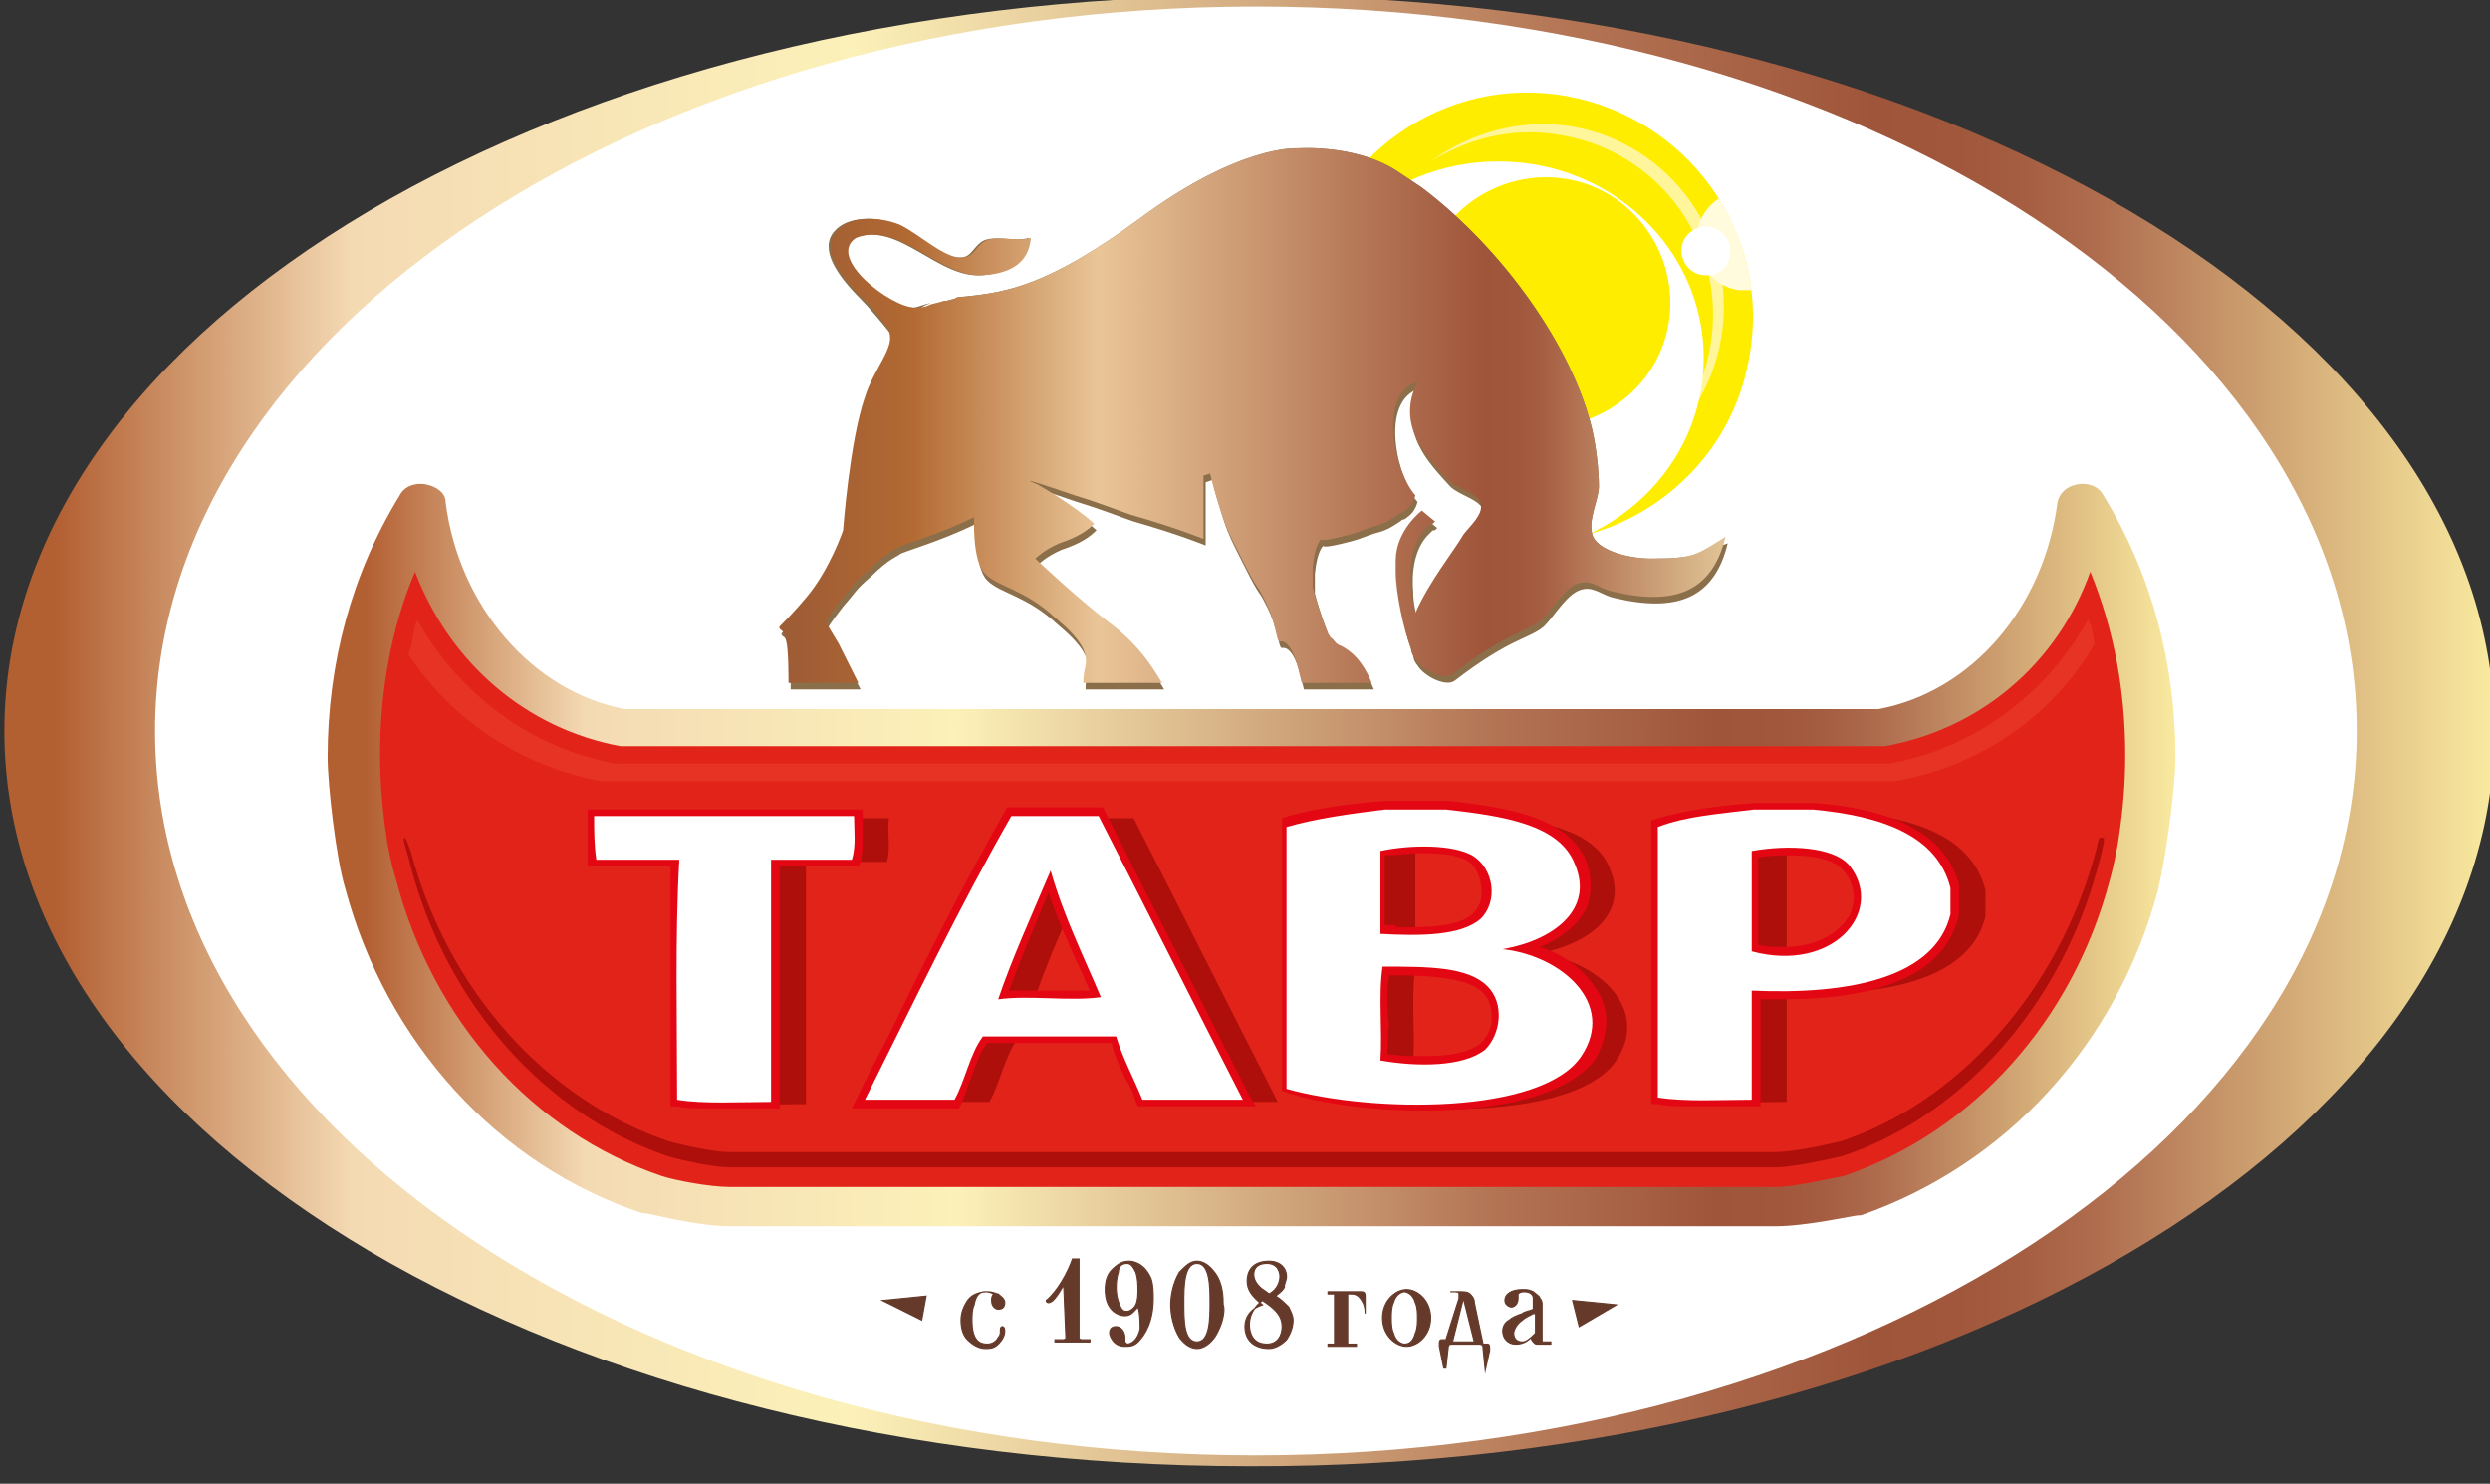 <svg width="146" height="87" viewBox="0 0 146 87" fill="none" xmlns="http://www.w3.org/2000/svg">
<rect x="0" y="0" width="146" height="87" fill="#333333" stroke="none"/>
<g clip-path="url(#clip0_1731_944)">
<path d="M73.255 85.593C33.297 85.593 0.768 66.401 0.768 42.86C0.768 19.319 33.297 0.128 73.255 0.128C113.213 0.128 145.871 19.319 145.871 42.86C145.871 66.401 113.341 85.593 73.255 85.593Z" fill="white"/>
<path d="M104.121 71.903H42.776C40.855 71.903 38.037 71.135 37.781 71.135H37.653C29.2 68.321 22.669 61.156 20.235 52.072C19.723 50.409 19.211 46.059 19.211 44.396C19.211 38.894 20.62 33.648 23.437 29.043C23.693 28.531 24.334 28.275 24.974 28.403C25.614 28.531 26.127 28.915 26.127 29.427C26.895 35.568 31.25 40.557 36.629 41.581H110.141C115.648 40.557 119.874 35.568 120.643 29.427C120.771 28.915 121.155 28.531 121.795 28.403C122.435 28.275 123.076 28.531 123.332 29.043C126.15 33.648 127.558 38.894 127.558 44.396C127.558 46.059 127.046 50.025 126.534 52.2C124.1 61.284 117.569 68.321 109.116 71.263H108.988C108.732 71.263 105.914 71.903 104.121 71.903Z" fill="url(#paint0_linear_1731_944)"/>
<path d="M38.806 68.96C39.575 69.216 41.624 69.6 42.776 69.6H104.122C105.275 69.6 107.324 69.088 108.092 68.96C115.648 66.401 121.54 59.877 123.717 51.56C123.973 50.665 124.229 49.257 124.229 49.129C124.485 47.466 124.613 45.931 124.613 44.268C124.613 40.557 123.973 36.975 122.564 33.521C120.643 38.894 116.161 42.732 110.526 43.756C110.397 43.756 110.269 43.756 110.269 43.756H36.629C36.501 43.756 36.373 43.756 36.373 43.756C30.866 42.732 26.383 38.894 24.334 33.521C22.925 36.847 22.285 40.557 22.285 44.268C22.285 45.803 22.413 47.466 22.669 49.129C22.669 49.257 22.925 50.665 23.182 51.432C25.359 59.877 31.25 66.401 38.806 68.96Z" fill="#E2231A"/>
<path fill-rule="evenodd" clip-rule="evenodd" d="M35.219 45.803C35.347 45.803 35.604 45.803 35.732 45.803H110.653C110.781 45.803 111.037 45.803 111.165 45.803C116.16 44.907 120.386 41.965 122.819 37.743C122.691 37.231 122.691 36.719 122.435 36.335C120.002 40.685 115.776 43.884 110.781 44.779C110.653 44.779 110.397 44.779 110.269 44.779H36.628C36.5 44.779 36.244 44.779 36.116 44.779C31.121 43.884 26.895 40.685 24.462 36.335C24.205 36.975 24.205 37.743 23.949 38.382C26.511 42.221 30.481 44.907 35.219 45.803Z" fill="#E63323"/>
<path d="M87.343 31.602C80.171 30.322 75.305 23.541 76.585 16.377C77.866 9.212 84.654 4.35 91.826 5.629C98.998 6.909 103.864 13.69 102.584 20.854C101.431 28.019 94.515 32.881 87.343 31.602Z" fill="#FFED00"/>
<path d="M91.571 7.932C97.462 8.956 101.304 14.457 100.28 20.343C99.767 23.157 98.359 25.46 96.181 26.996C98.615 25.46 100.408 22.901 100.92 19.831C101.945 13.946 97.974 8.444 92.211 7.421C89.138 6.909 86.192 7.804 83.887 9.468C86.192 8.06 88.882 7.421 91.571 7.932Z" fill="#FFF59B"/>
<path d="M100.79 11.643C100.15 12.027 99.638 12.794 99.51 13.562C99.254 15.225 100.278 16.76 101.943 17.016C102.199 17.016 102.455 17.016 102.712 17.016C102.455 15.097 101.815 13.178 100.79 11.643Z" fill="#FFFBDC"/>
<path d="M87.857 32.497C94.506 32.497 99.896 27.342 99.896 20.982C99.896 14.623 94.506 9.468 87.857 9.468C81.208 9.468 75.818 14.623 75.818 20.982C75.818 27.342 81.208 32.497 87.857 32.497Z" fill="white"/>
<path d="M89.393 24.948C85.423 24.309 82.733 20.471 83.374 16.504C84.014 12.538 87.856 9.851 91.826 10.491C95.796 11.131 98.486 14.969 97.846 18.935C97.205 22.901 93.363 25.588 89.393 24.948Z" fill="#FFED00"/>
<path d="M99.766 16.121C98.998 15.993 98.485 15.225 98.613 14.457C98.741 13.69 99.51 13.178 100.278 13.306C101.047 13.434 101.559 14.201 101.431 14.969C101.303 15.865 100.534 16.248 99.766 16.121Z" fill="white"/>
<path d="M54.558 17.784C54.302 17.784 53.789 18.04 53.533 18.04C52.124 18.04 48.282 15.097 50.075 13.946C52.765 12.922 55.07 16.504 57.76 16.121C59.04 15.993 60.193 15.481 60.321 13.946C59.681 14.201 58.528 13.818 57.76 14.073C57.119 14.329 56.991 15.097 56.351 15.097C55.326 15.225 53.917 13.818 52.637 13.178C51.356 12.666 49.691 12.666 48.923 13.562C48.026 14.585 49.051 16.121 50.459 17.528C50.972 18.04 51.612 18.807 52.124 19.447C52.252 19.447 52.252 19.703 52.124 19.959C52.252 19.575 52.637 19.191 53.021 18.807C53.533 18.424 54.045 17.912 54.558 17.784Z" fill="#8B6E4A"/>
<path d="M52.38 19.063C51.867 18.552 51.355 17.784 50.971 17.4C50.715 17.144 50.331 16.76 50.074 16.377C50.843 17.272 52.123 18.04 53.148 18.296L53.02 18.424C52.636 18.679 52.508 18.807 52.38 19.063ZM57.502 15.737C57.246 15.737 56.99 15.737 56.734 15.609C57.118 15.481 57.374 15.225 57.63 14.969C57.759 14.713 57.887 14.585 58.015 14.585C58.143 14.585 58.399 14.457 58.655 14.457C58.783 14.457 59.039 14.457 59.167 14.457C59.295 14.457 59.552 14.457 59.68 14.457C59.808 14.457 59.808 14.457 59.808 14.457C59.552 15.225 58.911 15.481 57.759 15.609C57.759 15.737 57.63 15.737 57.502 15.737ZM49.178 15.097C49.05 14.713 49.05 14.329 49.306 14.073C49.178 14.329 49.178 14.713 49.178 15.097Z" fill="#8B6E4A"/>
<path d="M96.821 32.753C95.413 32.753 93.62 32.241 93.364 31.346C93.107 30.45 93.748 29.299 93.748 28.531C93.748 27.635 93.62 26.356 93.364 25.204C92.211 20.343 88.113 14.585 83.374 11.003L81.837 9.979C79.404 8.444 76.074 8.7 76.074 8.7C76.074 8.7 72.744 8.444 66.853 12.794C61.474 16.76 59.041 17.144 56.479 17.4C56.351 17.4 56.095 17.4 55.967 17.528C55.839 17.528 55.583 17.656 55.327 17.656C54.046 18.04 53.79 18.296 53.149 18.935C52.637 19.447 51.997 18.679 52.253 19.831C52.637 20.727 51.356 22.006 50.844 23.669C49.948 26.228 49.563 31.474 49.563 31.474C49.563 31.474 48.795 33.776 47.386 35.44C45.977 37.103 45.721 37.103 45.849 37.231C45.849 37.359 46.106 37.231 46.234 37.998C46.362 38.51 46.362 40.046 46.362 40.429H50.46C50.332 40.173 49.82 39.15 49.307 38.127C48.539 36.847 48.539 36.847 48.539 36.847C48.539 36.847 48.539 36.719 49.435 35.568C50.332 34.544 50.076 34.672 51.1 33.776C52.125 32.753 52.637 32.625 52.765 32.497C52.893 32.369 55.199 31.729 57.248 30.706C57.248 30.706 57.12 33.265 57.888 34.032C58.657 34.8 60.193 34.928 61.986 36.591C63.523 37.871 63.907 38.638 63.779 39.406C63.651 39.918 63.651 40.301 63.651 40.429H68.262C68.006 40.046 67.237 38.51 65.444 37.103C63.395 35.568 60.834 33.137 60.834 33.137C60.834 33.137 61.346 32.625 62.242 32.241C63.395 31.857 63.907 31.474 64.292 31.09C63.011 29.938 60.962 28.787 60.962 28.787C60.962 28.787 59.041 28.019 63.139 29.427C64.804 29.938 65.7 30.322 66.469 30.578C69.158 31.346 70.695 31.985 70.695 31.985C70.695 31.985 70.695 31.729 70.695 31.218V28.275L71.079 28.147C71.207 28.659 71.335 29.171 71.463 29.554C71.976 31.346 72.232 31.729 73 33.265C73.897 35.056 73.769 34.544 74.153 35.312C75.049 36.975 74.921 37.998 75.177 37.998C75.818 37.871 76.202 39.406 76.202 39.406L76.458 40.429H80.556C80.3 39.79 79.788 38.766 78.763 38.254C78.379 38.127 78.379 37.871 78.123 37.743C78.123 37.615 77.995 37.615 77.995 37.487C77.867 37.231 77.355 35.824 77.099 34.8C77.099 34.416 77.099 34.032 77.099 33.648C77.227 32.241 77.611 31.985 77.611 31.985C77.611 31.985 77.355 32.241 79.276 31.729C79.788 31.602 80.3 31.346 80.813 31.218C81.325 31.09 81.709 30.834 82.093 30.578C82.221 30.45 82.35 30.45 82.35 30.45C82.734 30.194 82.99 29.938 83.118 29.427C81.965 28.147 80.813 23.541 83.246 22.773C81.965 25.332 83.758 27.123 85.039 28.531C85.551 29.043 86.832 29.299 86.96 29.938C87.088 30.578 86.32 31.218 85.935 31.729C85.423 32.625 83.886 34.544 83.118 36.335C82.99 35.824 82.862 35.312 82.862 34.672C82.734 33.137 83.118 31.985 83.758 31.346L83.886 31.218C84.014 31.09 84.014 31.09 84.142 31.09C84.27 30.962 84.27 30.962 84.27 30.962L83.502 30.322C83.502 30.322 81.965 31.474 81.965 33.265C81.965 33.265 81.965 33.265 81.965 33.393C81.965 33.521 81.965 33.776 81.965 33.904C81.965 35.184 82.478 37.487 82.862 38.382C82.862 38.638 82.99 38.894 83.118 39.022C83.502 39.662 84.783 40.301 85.295 39.918C88.625 37.359 89.649 37.487 90.546 36.719C91.186 36.079 91.955 34.672 92.851 34.544C93.492 34.416 94.004 34.928 94.644 35.056C98.358 35.952 100.535 35.056 101.304 31.857C99.511 32.497 99.383 32.753 96.821 32.753Z" fill="#8B6E4A"/>
<path d="M146.256 42.86C146.256 19.063 113.598 -0.256 73.256 -0.256C32.914 -0.256 0.256 19.063 0.256 42.86C0.256 66.657 32.914 85.977 73.256 85.977C113.598 86.104 146.256 66.785 146.256 42.86ZM9.093 42.86C9.093 19.447 38.037 0.384 73.64 0.384C109.244 0.384 138.187 19.319 138.187 42.86C138.187 66.273 109.244 85.337 73.64 85.337C37.908 85.337 9.093 66.273 9.093 42.86Z" fill="url(#paint1_linear_1731_944)"/>
<path fill-rule="evenodd" clip-rule="evenodd" d="M83.246 47.722C84.398 47.722 85.551 47.722 86.832 47.722C90.289 48.106 93.491 48.618 94.388 50.921C95.54 53.607 93.107 55.398 90.161 55.91C93.619 56.294 96.821 59.109 94.772 62.179C92.467 65.634 82.477 65.506 77.482 64.099C77.482 58.981 77.482 53.863 77.482 48.746C79.275 48.106 81.197 47.85 83.246 47.722ZM88.881 53.991C89.905 52.968 89.649 51.048 88.368 50.281C87.216 49.641 84.782 49.641 82.989 50.025C82.989 51.688 82.989 53.352 82.989 54.887C85.295 55.015 87.728 55.143 88.881 53.991ZM89.137 61.668C90.033 60.772 90.289 59.109 89.265 57.957C88.112 56.806 85.807 56.806 82.989 56.806C82.733 58.469 82.989 60.516 82.861 62.307C85.167 62.691 87.856 62.819 89.137 61.668Z" fill="#AE0F0A"/>
<path fill-rule="evenodd" clip-rule="evenodd" d="M104.891 47.594C106.044 47.594 107.196 47.594 108.349 47.594C112.447 47.978 115.649 49.129 116.417 52.2C116.417 52.712 116.417 53.224 116.417 53.735C115.521 57.446 110.526 58.469 104.763 58.213C104.763 60.388 104.763 62.435 104.763 64.61C102.97 64.61 100.921 64.738 99.256 64.482C99.256 59.237 99.256 53.863 99.256 48.618C100.921 48.106 102.842 47.85 104.891 47.594ZM110.526 50.921C109.63 49.769 106.94 49.641 104.763 50.025C104.763 51.944 104.763 53.991 104.763 55.91C109.501 57.19 112.575 53.607 110.526 50.921Z" fill="#AE0F0A"/>
<path fill-rule="evenodd" clip-rule="evenodd" d="M36.885 47.978C42.008 47.978 47.002 47.978 52.125 47.978C51.997 48.746 52.253 49.769 51.997 50.537C50.46 50.537 48.795 50.537 47.258 50.537C47.258 55.271 47.258 60.004 47.258 64.738C45.465 64.738 43.288 64.866 41.751 64.61C41.751 60.004 41.623 55.015 41.88 50.537C40.215 50.537 38.55 50.537 37.013 50.537C36.885 49.641 36.885 48.873 36.885 47.978Z" fill="#AE0F0A"/>
<path fill-rule="evenodd" clip-rule="evenodd" d="M61.346 47.978C63.011 47.978 64.804 47.978 66.469 47.978C69.287 53.479 72.104 59.109 74.922 64.61C73.001 64.61 70.952 64.61 69.031 64.61C68.518 63.331 67.878 62.179 67.494 60.9C64.932 60.9 62.243 60.9 59.681 60.9C58.913 61.923 58.657 63.459 58.017 64.61C56.224 64.61 54.559 64.61 52.766 64.61C55.583 59.109 58.273 53.352 61.346 47.978ZM60.578 58.853C62.371 58.597 64.804 58.981 66.597 58.725C65.573 56.294 64.42 53.991 63.652 51.304C62.627 53.735 61.346 56.422 60.578 58.853Z" fill="#AE0F0A"/>
<path fill-rule="evenodd" clip-rule="evenodd" d="M83.374 65.122C80.557 65.122 77.611 64.738 75.562 64.099L75.178 63.971V47.978L75.562 47.85C77.355 47.338 79.532 47.082 81.325 46.954C82.606 46.954 83.758 46.954 84.911 46.954C88.241 47.338 91.827 47.85 92.98 50.409C93.364 51.432 93.364 52.456 92.98 53.352C92.467 54.247 91.571 55.015 90.29 55.526C91.955 56.038 93.236 57.19 93.876 58.469C94.388 59.621 94.26 60.9 93.492 62.179C91.443 64.738 86.32 65.122 83.374 65.122ZM81.325 61.796C82.094 61.923 82.862 61.923 83.63 61.923C85.167 61.923 86.192 61.668 86.832 61.156C87.216 60.772 87.472 60.26 87.472 59.748C87.472 59.109 87.344 58.597 86.96 58.213C86.064 57.318 83.886 57.19 81.709 57.19H81.453C81.325 58.085 81.325 59.109 81.453 60.132C81.325 60.644 81.453 61.156 81.325 61.796ZM81.837 54.375C83.63 54.375 85.68 54.375 86.448 53.479C86.832 53.096 86.96 52.456 86.832 51.816C86.704 51.176 86.448 50.665 85.936 50.409C85.423 50.153 84.527 50.025 83.374 50.025C82.606 50.025 81.966 50.153 81.197 50.153V54.247H81.837V54.375Z" fill="#E30613"/>
<path fill-rule="evenodd" clip-rule="evenodd" d="M81.197 47.466C82.349 47.466 83.502 47.466 84.783 47.466C88.241 47.85 91.442 48.362 92.339 50.665C93.492 53.352 91.058 55.143 88.112 55.654C91.57 56.038 94.772 58.853 92.723 61.923C90.418 65.378 80.428 65.25 75.434 63.843C75.434 58.725 75.434 53.607 75.434 48.49C77.227 47.978 79.148 47.722 81.197 47.466ZM86.832 53.863C87.856 52.84 87.6 50.921 86.32 50.153C85.167 49.513 82.734 49.513 80.941 49.897C80.941 51.56 80.941 53.224 80.941 54.759C83.246 54.887 85.679 54.887 86.832 53.863ZM87.088 61.54C87.984 60.644 88.241 58.853 87.216 57.829C86.063 56.678 83.758 56.678 81.069 56.678C80.812 58.341 81.069 60.388 80.941 62.179C83.118 62.563 85.807 62.563 87.088 61.54Z" fill="white"/>
<path fill-rule="evenodd" clip-rule="evenodd" d="M99.256 64.866C98.359 64.866 97.719 64.866 97.207 64.738H96.822V48.106L97.207 47.978C98.999 47.466 101.049 47.21 102.97 47.082C102.97 47.082 105.531 47.082 106.428 47.082C109.629 47.338 113.984 48.234 114.88 51.944V53.607C114.112 56.934 110.654 58.597 104.506 58.597C104.122 58.597 103.61 58.597 103.226 58.597C103.226 60.516 103.226 64.866 103.226 64.866H102.713C102.457 64.866 102.201 64.866 101.945 64.866C101.561 64.866 101.049 64.866 100.664 64.866C100.152 64.866 99.64 64.866 99.256 64.866ZM103.098 55.398C103.61 55.526 104.122 55.526 104.635 55.526C106.428 55.526 107.836 54.759 108.477 53.607C108.861 52.712 108.733 51.816 108.092 51.048C107.58 50.409 106.428 50.153 104.891 50.153C104.378 50.153 103.738 50.153 103.098 50.281C103.098 51.944 103.098 53.735 103.098 55.398Z" fill="#E30613"/>
<path fill-rule="evenodd" clip-rule="evenodd" d="M102.84 47.466C103.993 47.466 105.145 47.466 106.298 47.466C110.396 47.85 113.598 49.002 114.366 52.072C114.366 52.584 114.366 53.096 114.366 53.607C113.47 57.318 108.475 58.341 102.712 58.085C102.712 60.26 102.712 62.307 102.712 64.482C100.919 64.482 98.87 64.61 97.205 64.354C97.205 59.109 97.205 53.735 97.205 48.49C98.87 47.85 100.791 47.722 102.84 47.466ZM108.475 50.793C107.579 49.641 104.889 49.513 102.712 49.897C102.712 51.816 102.712 53.863 102.712 55.782C107.451 57.062 110.524 53.479 108.475 50.793Z" fill="white"/>
<path fill-rule="evenodd" clip-rule="evenodd" d="M41.751 64.994C40.855 64.994 40.214 64.994 39.702 64.866H39.318V64.482C39.318 62.691 39.318 60.9 39.318 58.981C39.318 56.294 39.318 53.479 39.318 50.793H34.451V47.466H50.588V47.978C50.588 48.234 50.588 48.618 50.588 48.873C50.588 49.513 50.588 50.025 50.46 50.537L50.332 50.793H45.721V64.994H45.209C44.953 64.994 44.697 64.994 44.441 64.994C44.056 64.994 43.544 64.994 43.16 64.994C42.648 64.994 42.135 64.994 41.751 64.994Z" fill="#E30613"/>
<path fill-rule="evenodd" clip-rule="evenodd" d="M34.836 47.85C39.959 47.85 44.953 47.85 50.076 47.85C50.076 48.618 50.204 49.641 49.948 50.409C48.411 50.409 46.746 50.409 45.21 50.409C45.21 55.143 45.21 59.877 45.21 64.61C43.417 64.61 41.239 64.738 39.703 64.482C39.703 59.877 39.575 54.887 39.831 50.409C38.166 50.409 36.501 50.409 34.964 50.409C34.836 49.513 34.836 48.746 34.836 47.85Z" fill="white"/>
<path fill-rule="evenodd" clip-rule="evenodd" d="M50.331 64.227C51.1 62.563 51.996 61.028 52.765 59.365C54.686 55.398 56.735 51.432 58.912 47.594L59.04 47.338H64.675L66.34 50.665C68.645 55.143 70.951 59.748 73.256 64.227L73.64 64.866H66.725L66.596 64.61C66.468 64.099 66.212 63.587 65.956 63.203C65.7 62.563 65.316 61.923 65.188 61.156C62.754 61.156 60.321 61.156 57.888 61.156C57.503 61.668 57.247 62.307 56.991 63.075C56.735 63.587 56.607 64.227 56.351 64.738L56.223 64.994H49.947L50.331 64.227ZM61.474 52.328C60.705 54.247 59.809 56.294 59.168 58.085C59.553 58.085 59.937 58.085 60.321 58.085C60.705 58.085 61.089 58.085 61.474 58.085C61.858 58.085 62.242 58.085 62.626 58.085C63.139 58.085 63.523 58.085 63.907 58.085C63.651 57.574 63.523 57.19 63.267 56.678C62.626 55.271 61.986 53.863 61.474 52.328Z" fill="#E30613"/>
<path fill-rule="evenodd" clip-rule="evenodd" d="M59.297 47.85C60.962 47.85 62.755 47.85 64.42 47.85C67.238 53.352 70.055 58.981 72.873 64.482C70.952 64.482 68.903 64.482 66.982 64.482C66.469 63.203 65.829 62.051 65.445 60.772C62.883 60.772 60.194 60.772 57.633 60.772C56.864 61.796 56.608 63.331 55.968 64.482C54.175 64.482 52.51 64.482 50.717 64.482C53.534 58.853 56.224 53.224 59.297 47.85ZM58.529 58.597C60.322 58.341 62.755 58.725 64.548 58.469C63.524 56.038 62.371 53.735 61.603 51.048C60.578 53.479 59.297 56.294 58.529 58.597Z" fill="white"/>
<path d="M92.595 77.788L94.772 76.509L92.211 76.253L92.595 77.788Z" fill="#663A2A" stroke="#663A2A" stroke-width="0.068" stroke-miterlimit="10"/>
<path d="M54.045 77.404L51.74 76.253L54.302 75.997L54.045 77.404Z" fill="#663A2A" stroke="#663A2A" stroke-width="0.068" stroke-miterlimit="10"/>
<path d="M57.76 75.741C57.632 75.741 57.248 75.741 57.12 76.509C56.992 76.765 56.992 77.148 56.992 77.404C56.992 78.684 57.504 78.812 57.888 78.812C58.145 78.812 58.401 78.684 58.529 78.428C58.657 78.3 58.657 78.172 58.657 78.044C58.657 77.916 58.657 77.788 58.785 77.788C58.785 77.788 58.913 77.788 58.913 78.044C58.913 78.3 58.785 78.556 58.529 78.812C58.273 79.068 58.017 79.068 57.76 79.068C57.376 79.068 56.992 78.812 56.736 78.556C56.48 78.3 56.352 77.916 56.352 77.404C56.352 77.021 56.48 76.637 56.736 76.253C56.992 75.869 57.504 75.741 57.888 75.741C58.273 75.741 58.401 75.869 58.529 75.869C58.657 75.997 58.913 76.125 58.913 76.381C58.913 76.637 58.785 76.765 58.529 76.765C58.401 76.765 58.145 76.637 58.145 76.253C58.145 76.125 58.145 75.997 58.273 75.869C58.017 75.741 57.888 75.741 57.76 75.741Z" fill="#663A2A" stroke="#663A2A" stroke-width="0.068" stroke-miterlimit="10"/>
<path d="M62.37 75.357C61.986 75.997 61.73 76.381 61.474 76.381C61.474 76.381 61.346 76.381 61.346 76.253C61.986 75.741 62.626 74.59 62.883 73.822H63.267V78.428C63.267 78.556 63.395 78.556 63.523 78.556H63.907V78.684H61.858V78.556H62.242C62.37 78.556 62.498 78.556 62.498 78.428L62.37 75.357Z" fill="#663A2A" stroke="#663A2A" stroke-width="0.068" stroke-miterlimit="10"/>
<path d="M66.726 76.637C66.47 76.893 66.341 77.148 65.957 77.148C65.701 77.148 65.317 77.021 65.061 76.637C64.805 76.253 64.805 75.741 64.805 75.613C64.805 75.102 64.933 74.718 65.189 74.462C65.573 74.078 65.829 73.95 66.213 73.95C66.47 73.95 67.11 74.078 67.494 74.974C67.622 75.357 67.622 75.869 67.622 76.125C67.622 77.532 67.11 78.3 66.726 78.684C66.47 78.94 66.213 78.94 65.957 78.94C65.829 78.94 65.573 78.94 65.317 78.684C65.189 78.556 65.061 78.3 65.061 78.172C65.061 77.916 65.189 77.788 65.445 77.788C65.701 77.788 65.957 78.044 65.957 78.428C65.957 78.556 65.957 78.556 65.957 78.684L66.085 78.812C66.341 78.812 66.726 78.556 66.854 77.916C66.854 77.532 66.854 77.021 66.726 76.637ZM66.598 76.509C66.726 76.253 66.726 75.869 66.726 75.613C66.726 75.357 66.726 74.974 66.598 74.59C66.47 74.334 66.341 74.078 66.085 74.078C65.701 74.078 65.573 74.334 65.573 74.59C65.445 74.974 65.445 75.357 65.445 75.485C65.445 75.997 65.573 76.381 65.701 76.637C65.829 76.893 65.957 76.893 66.085 76.893C66.213 76.893 66.47 76.765 66.598 76.509Z" fill="#663A2A" stroke="#663A2A" stroke-width="0.068" stroke-miterlimit="10"/>
<path d="M71.208 78.428C70.824 78.94 70.439 79.068 70.183 79.068C69.927 79.068 69.543 78.94 69.159 78.428C68.775 77.788 68.647 77.021 68.647 76.509C68.647 75.997 68.775 75.229 69.159 74.59C69.543 74.206 69.799 73.95 70.183 73.95C70.439 73.95 70.824 74.078 71.208 74.59C71.72 75.229 71.72 76.125 71.72 76.509C71.848 76.765 71.72 77.66 71.208 78.428ZM70.183 74.078C69.415 74.078 69.415 75.485 69.415 76.381C69.415 77.404 69.415 78.684 70.183 78.684C70.952 78.684 70.952 77.276 70.952 76.381C70.952 75.485 70.952 74.078 70.183 74.078Z" fill="#663A2A" stroke="#663A2A" stroke-width="0.068" stroke-miterlimit="10"/>
<path d="M73.128 75.102C73.128 74.59 73.384 73.95 74.409 73.95C75.049 73.95 75.433 74.334 75.433 74.846C75.433 75.102 75.305 75.229 75.305 75.485C75.177 75.741 74.921 75.869 74.793 75.997C75.049 76.125 75.305 76.381 75.561 76.637C75.689 76.893 75.817 77.148 75.817 77.404C75.817 77.788 75.689 78.172 75.433 78.556C75.049 78.94 74.665 79.068 74.409 79.068C73.512 79.068 73 78.556 73 77.788C73 77.66 73 77.148 73.512 76.765C73.512 76.765 73.64 76.637 74.025 76.509C73.384 75.997 73.128 75.613 73.128 75.102ZM73.256 77.66C73.256 78.044 73.384 78.812 74.281 78.812C74.921 78.812 75.177 78.3 75.177 77.788C75.177 77.148 74.793 76.765 74.025 76.253C73.512 76.637 73.256 77.148 73.256 77.66ZM75.049 74.846C75.049 74.59 74.921 74.078 74.281 74.078C73.768 74.078 73.512 74.334 73.512 74.718C73.512 75.102 73.768 75.357 73.897 75.485C74.025 75.613 74.281 75.741 74.409 75.869C74.921 75.613 75.049 75.102 75.049 74.846Z" fill="#663A2A" stroke="#663A2A" stroke-width="0.068" stroke-miterlimit="10"/>
<path d="M80.044 77.021C80.044 76.893 80.044 76.637 79.916 76.381C79.66 75.869 79.404 75.869 79.148 75.869H79.02V78.684V78.812H79.532V78.94H77.867V78.812H78.251C78.251 78.812 78.251 78.812 78.251 78.684V75.997V75.869H77.867V75.741H79.788C79.916 75.741 80.044 75.741 80.044 75.997V77.021Z" fill="#663A2A" stroke="#663A2A" stroke-width="0.068" stroke-miterlimit="10"/>
<path d="M83.886 77.276C83.886 78.3 83.118 78.94 82.477 78.94C81.837 78.94 81.068 78.3 81.068 77.276C81.068 76.253 81.837 75.613 82.477 75.613C83.118 75.613 83.886 76.253 83.886 77.276ZM82.989 78.172C83.118 77.916 83.118 77.532 83.118 77.276C83.118 77.021 83.118 76.637 82.989 76.381C82.861 75.869 82.477 75.741 82.349 75.741C82.221 75.741 81.837 75.869 81.709 76.381C81.581 76.637 81.581 77.021 81.581 77.276C81.581 77.532 81.581 77.916 81.709 78.172C81.837 78.684 82.221 78.812 82.349 78.812C82.605 78.812 82.861 78.684 82.989 78.172Z" fill="#663A2A" stroke="#663A2A" stroke-width="0.068" stroke-miterlimit="10"/>
<path d="M85.039 75.741H85.295C85.423 75.741 85.551 75.741 85.679 75.741C85.807 75.741 86.063 75.741 86.191 75.869C86.32 75.997 86.448 76.125 86.448 76.381L86.96 78.812H87.216C87.344 78.812 87.344 78.94 87.344 79.068V79.196L87.088 80.347L86.96 79.068C86.96 78.94 86.96 78.812 86.704 78.812H85.167C85.039 78.812 84.911 78.812 84.911 79.068L84.783 80.219H84.655L84.398 78.94V78.812C84.398 78.684 84.398 78.556 84.526 78.556H84.783L85.551 76.125C85.551 75.997 85.551 75.869 85.551 75.869C85.551 75.741 85.423 75.741 85.167 75.741H85.039ZM85.807 76.125L85.167 78.684H86.448L85.807 76.125Z" fill="#663A2A" stroke="#663A2A" stroke-width="0.068" stroke-miterlimit="10"/>
<path d="M89.906 76.125C89.906 75.869 89.65 75.741 89.394 75.741C89.266 75.741 89.138 75.741 89.01 75.869C89.01 75.997 89.01 75.997 89.01 76.125C89.01 76.509 88.754 76.637 88.626 76.637C88.498 76.637 88.241 76.509 88.241 76.253C88.241 75.869 88.626 75.613 89.266 75.613C89.522 75.613 89.65 75.613 89.906 75.741C90.034 75.869 90.29 75.997 90.29 76.125C90.418 76.253 90.418 76.381 90.418 76.509V76.637V78.556C90.418 78.684 90.418 78.684 90.547 78.684H90.931V78.812H90.29H90.162C90.034 78.812 90.034 78.812 89.906 78.684C89.906 78.684 89.778 78.556 89.778 78.428C89.394 78.812 89.01 78.812 88.882 78.812C88.369 78.812 88.113 78.428 88.113 78.044C88.113 77.788 88.241 77.532 88.498 77.404C88.626 77.276 88.882 77.148 89.266 77.021C89.394 76.893 89.65 76.893 89.906 76.765V76.125ZM89.906 77.021C89.65 77.148 89.394 77.276 89.266 77.404C88.882 77.66 88.754 78.044 88.754 78.172C88.754 78.556 89.01 78.684 89.266 78.684C89.522 78.684 89.778 78.428 90.034 78.172V77.021H89.906Z" fill="#663A2A" stroke="#663A2A" stroke-width="0.068" stroke-miterlimit="10"/>
<path d="M96.82 32.753C95.412 32.753 93.619 32.241 93.363 31.346C93.106 30.45 93.747 29.299 93.747 28.531C93.747 27.635 93.619 26.356 93.363 25.204C92.21 20.343 88.112 14.585 83.373 11.003L81.836 9.979C79.403 8.444 76.073 8.7 76.073 8.7C76.073 8.7 72.743 8.444 66.852 12.794C61.473 16.76 59.04 17.144 56.478 17.4C56.35 17.4 56.094 17.4 55.966 17.528C55.838 17.528 55.582 17.656 55.326 17.656C54.942 17.784 54.685 17.784 54.429 17.912C54.173 18.04 53.789 18.04 53.661 18.04C52.252 18.04 48.41 15.097 50.203 13.946C52.892 12.922 55.198 16.504 57.887 16.121C59.168 15.993 60.321 15.481 60.449 13.946C59.808 14.201 58.656 13.818 57.887 14.073C57.247 14.329 57.119 15.097 56.478 15.097C55.454 15.225 54.045 13.818 52.764 13.178C51.484 12.666 49.819 12.666 49.05 13.562C48.154 14.585 49.178 16.121 50.587 17.528C51.099 17.912 51.74 18.807 52.124 19.319C52.124 19.319 52.124 19.319 52.124 19.447C52.508 20.343 51.228 21.622 50.715 23.285C49.819 25.844 49.435 31.09 49.435 31.09C49.435 31.09 48.666 33.393 47.257 35.056C45.849 36.719 45.593 36.719 45.721 36.847C45.721 36.975 45.977 36.847 46.105 37.615C46.233 38.127 46.233 39.662 46.233 40.046H50.331C50.203 39.79 49.691 38.766 49.178 37.743C48.41 36.463 48.41 36.463 48.41 36.463C48.41 36.463 48.41 36.335 49.306 35.184C50.203 34.16 49.947 34.288 50.971 33.393C51.996 32.369 52.508 32.241 52.636 32.113C52.764 31.985 55.07 31.346 57.119 30.322C57.119 30.322 56.991 32.881 57.759 33.648C58.528 34.416 60.064 34.544 61.857 36.207C63.394 37.487 63.778 38.254 63.65 39.022C63.522 39.534 63.522 39.918 63.522 40.046H68.133C67.877 39.662 67.108 38.127 65.315 36.719C63.266 35.184 60.705 32.753 60.705 32.753C60.705 32.753 61.217 32.241 62.114 31.857C63.266 31.474 63.778 31.09 64.163 30.706C62.882 29.554 60.833 28.403 60.833 28.403C60.833 28.403 58.912 27.635 63.01 29.043C64.675 29.554 65.571 29.938 66.34 30.194C69.029 30.962 70.566 31.602 70.566 31.602C70.566 31.602 70.566 31.346 70.566 30.834V27.891L70.95 27.763C71.078 28.275 71.207 28.787 71.335 29.171C71.847 30.962 72.103 31.346 72.871 32.881C73.768 34.672 73.64 34.16 74.024 34.928C74.921 36.591 74.793 37.615 75.049 37.615C75.689 37.487 76.073 39.022 76.073 39.022L76.329 40.046H80.428C80.171 39.406 79.659 38.382 78.635 37.871C78.25 37.743 78.25 37.487 77.994 37.359C77.994 37.231 77.866 37.231 77.866 37.103C77.738 36.847 77.226 35.44 76.97 34.416C76.97 34.032 76.97 33.648 76.97 33.265C77.098 31.857 77.482 31.602 77.482 31.602C77.482 31.602 77.226 31.857 79.147 31.346C79.659 31.218 80.171 30.962 80.684 30.834C81.196 30.706 81.58 30.45 81.964 30.194C82.093 30.066 82.221 30.066 82.221 30.066C82.605 29.81 82.861 29.554 82.989 29.043C81.836 27.763 80.684 23.157 83.117 22.39C81.836 24.948 83.629 26.74 84.91 28.147C85.422 28.659 86.703 28.915 86.831 29.554C86.959 30.194 86.191 30.834 85.806 31.346C85.294 32.241 83.757 34.16 82.989 35.952C82.861 35.44 82.733 34.928 82.733 34.288C82.605 32.753 82.989 31.602 83.629 30.962L83.757 30.834C83.885 30.706 83.885 30.706 84.013 30.706C84.142 30.578 84.142 30.578 84.142 30.578L83.373 29.938C83.373 29.938 81.836 31.09 81.836 32.881C81.836 32.881 81.836 32.881 81.836 33.009C81.836 33.137 81.836 33.393 81.836 33.521C81.836 34.8 82.349 37.103 82.733 37.998C82.733 38.254 82.861 38.51 82.989 38.638C83.373 39.278 84.654 39.918 85.166 39.534C88.496 36.975 89.52 37.103 90.417 36.335C91.057 35.696 91.826 34.288 92.722 34.16C93.363 34.032 93.875 34.544 94.515 34.672C98.229 35.568 100.407 34.672 101.175 31.474C99.51 32.497 99.382 32.753 96.82 32.753Z" fill="url(#paint2_linear_1731_944)"/>
<path fill-rule="evenodd" clip-rule="evenodd" d="M122.82 50.153C120.643 58.085 114.88 64.61 107.964 66.913C106.939 67.169 105.018 67.553 104.122 67.553H42.776C41.88 67.553 40.087 67.169 39.19 66.913C32.018 64.482 26.255 58.085 24.078 49.897C23.822 49.257 23.822 49.129 23.694 49.129C23.566 49.129 23.95 50.153 24.078 50.793C26.255 58.981 32.018 65.378 39.19 67.809C40.087 68.065 41.88 68.448 42.776 68.448H104.122C105.018 68.448 106.811 68.065 107.964 67.809C115.008 65.506 120.771 58.981 122.948 51.048C123.204 50.153 123.46 49.129 123.332 49.129C122.948 49.002 123.076 49.385 122.82 50.153Z" fill="#AE0F0A"/>
</g>
<defs>
<linearGradient id="paint0_linear_1731_944" x1="19.21" y1="50.148" x2="127.66" y2="50.148" gradientUnits="userSpaceOnUse">
<stop offset="0.02" stop-color="#B25F32"/>
<stop offset="0.14" stop-color="#F4DAB3"/>
<stop offset="0.34" stop-color="#FCF1B9"/>
<stop offset="0.63" stop-color="#B37454"/>
<stop offset="0.75" stop-color="#9F553A"/>
<stop offset="0.785" stop-color="#A0573C"/>
<stop offset="0.814" stop-color="#A65F42"/>
<stop offset="0.842" stop-color="#B06E4F"/>
<stop offset="0.85" stop-color="#B37454"/>
<stop offset="1" stop-color="#FAEBA0"/>
</linearGradient>
<linearGradient id="paint1_linear_1731_944" x1="0.275" y1="42.886" x2="146.275" y2="42.886" gradientUnits="userSpaceOnUse">
<stop offset="0.02" stop-color="#B25F32"/>
<stop offset="0.14" stop-color="#F4DAB3"/>
<stop offset="0.34" stop-color="#FCF1B9"/>
<stop offset="0.63" stop-color="#B37454"/>
<stop offset="0.75" stop-color="#9F553A"/>
<stop offset="0.785" stop-color="#A0573C"/>
<stop offset="0.814" stop-color="#A65F42"/>
<stop offset="0.842" stop-color="#B06E4F"/>
<stop offset="0.85" stop-color="#B37454"/>
<stop offset="1" stop-color="#FAEBA0"/>
</linearGradient>
<linearGradient id="paint2_linear_1731_944" x1="45.632" y1="24.375" x2="100.807" y2="24.375" gradientUnits="userSpaceOnUse">
<stop offset="0.02" stop-color="#9F5D35"/>
<stop offset="0.14" stop-color="#B26932"/>
<stop offset="0.34" stop-color="#E9C597"/>
<stop offset="0.63" stop-color="#B37454"/>
<stop offset="0.75" stop-color="#9F553A"/>
<stop offset="0.785" stop-color="#A0573C"/>
<stop offset="0.814" stop-color="#A65F42"/>
<stop offset="0.842" stop-color="#B06E4F"/>
<stop offset="0.85" stop-color="#B37454"/>
<stop offset="1" stop-color="#DFC193"/>
</linearGradient>
<clipPath id="clip0_1731_944">
<rect width="146" height="87" fill="white"/>
</clipPath>
</defs>
</svg>
